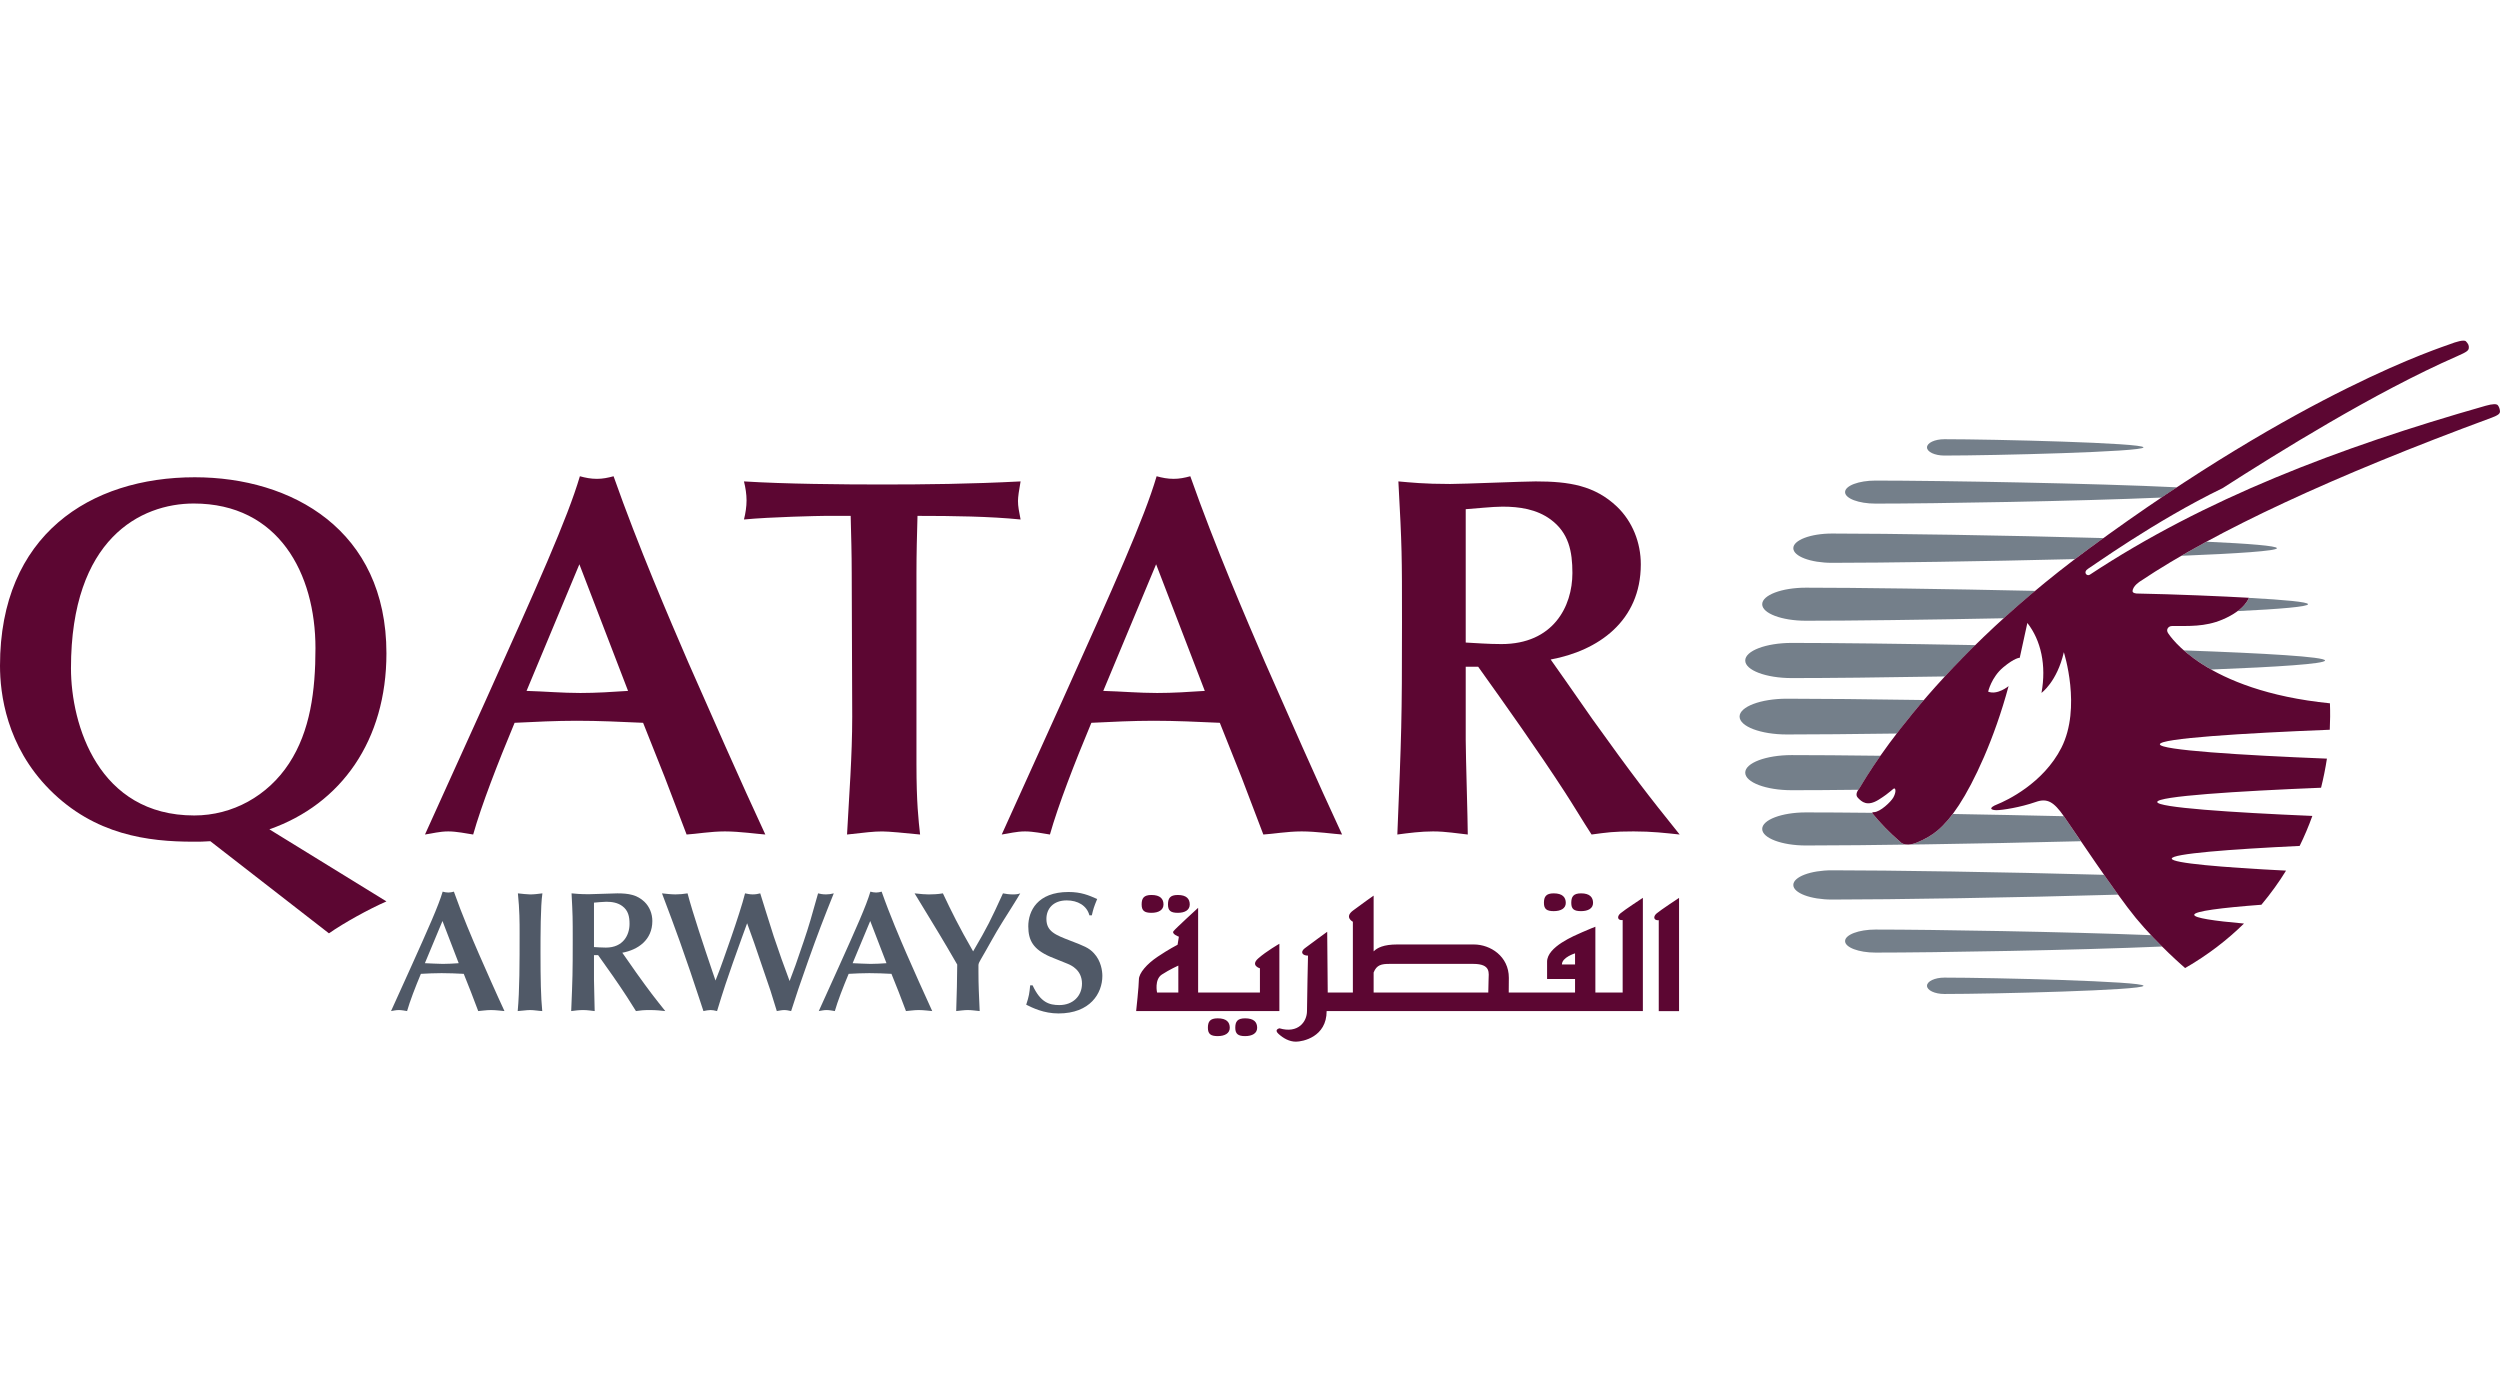 <svg width="108" height="60" viewBox="0 0 108 60" fill="none" xmlns="http://www.w3.org/2000/svg">
<path d="M19.816 41.61C19.586 41.626 19.362 41.64 19.13 41.64C18.869 41.64 18.616 41.617 18.355 41.61L19.115 39.787L19.816 41.61ZM20.659 43.678C20.794 43.67 21.003 43.634 21.211 43.634C21.42 43.634 21.681 43.67 21.793 43.678C21.457 42.959 20.965 41.839 20.682 41.195C20.413 40.573 19.966 39.535 19.608 38.519C19.526 38.541 19.451 38.557 19.369 38.557C19.279 38.557 19.205 38.541 19.123 38.519C18.944 39.127 18.511 40.091 17.758 41.767L16.893 43.678C16.996 43.663 17.102 43.634 17.228 43.634C17.347 43.634 17.49 43.663 17.586 43.678C17.705 43.256 17.944 42.64 18.182 42.07C18.481 42.054 18.779 42.04 19.077 42.04C19.398 42.04 19.712 42.054 20.034 42.07L20.346 42.856L20.659 43.678Z" fill="#505967"/>
<path d="M22.447 40.306C22.447 41.573 22.447 42.796 22.365 43.678C22.53 43.671 22.738 43.634 22.902 43.634C23.074 43.634 23.253 43.671 23.425 43.678C23.365 43.078 23.35 42.277 23.35 41.173C23.35 40.424 23.35 39.142 23.432 38.593C23.253 38.616 23.067 38.639 22.902 38.639C22.791 38.639 22.514 38.609 22.373 38.593C22.447 39.312 22.447 39.838 22.447 40.306Z" fill="#505967"/>
<path d="M26.883 41.158C27.562 41.032 28.181 40.609 28.181 39.787C28.181 39.476 28.062 39.171 27.838 38.956C27.518 38.653 27.152 38.593 26.667 38.593C26.495 38.593 25.63 38.63 25.437 38.63C25.056 38.63 24.862 38.609 24.691 38.593C24.742 39.55 24.742 39.654 24.742 40.625C24.742 42.054 24.735 42.218 24.676 43.678C24.84 43.656 25.019 43.634 25.189 43.634C25.377 43.634 25.54 43.663 25.69 43.678C25.69 43.486 25.66 42.529 25.66 42.314V41.262H25.839C26.242 41.825 26.704 42.477 27.084 43.063C27.196 43.233 27.361 43.508 27.473 43.678C27.697 43.648 27.786 43.634 28.077 43.634C28.345 43.634 28.532 43.656 28.74 43.678C28.271 43.093 28.068 42.833 27.48 42.011C27.368 41.855 27.204 41.61 27.092 41.455L26.883 41.158ZM25.66 38.994C25.772 38.986 26.048 38.956 26.19 38.956C26.436 38.956 26.683 38.994 26.883 39.142C27.144 39.335 27.196 39.602 27.196 39.913C27.196 40.394 26.921 40.936 26.175 40.936C25.981 40.936 25.802 40.921 25.66 40.913V38.994Z" fill="#505967"/>
<path d="M30.768 41.944C30.419 40.913 29.933 39.468 29.702 38.593C29.515 38.623 29.352 38.638 29.18 38.638C29.001 38.638 28.747 38.609 28.598 38.593C28.904 39.394 29.164 40.105 29.367 40.669C29.71 41.632 29.933 42.3 30.202 43.114L30.388 43.678C30.493 43.656 30.611 43.634 30.694 43.634C30.776 43.634 30.851 43.648 30.977 43.678C31.097 43.293 31.238 42.819 31.344 42.514C31.633 41.669 31.672 41.551 32.052 40.499L32.276 39.884C32.358 40.12 32.499 40.499 32.581 40.735C32.663 40.965 33.044 42.1 33.133 42.352C33.253 42.685 33.282 42.781 33.558 43.678C33.625 43.67 33.767 43.634 33.879 43.634C33.984 43.634 34.065 43.656 34.177 43.678C34.461 42.796 34.491 42.707 34.908 41.521C35.319 40.364 35.572 39.706 36.019 38.593C35.907 38.623 35.797 38.638 35.684 38.638C35.542 38.638 35.423 38.616 35.341 38.593C35.072 39.557 34.939 40.025 34.722 40.661C34.371 41.698 34.327 41.817 34.111 42.381C33.872 41.744 33.64 41.098 33.424 40.447C33.305 40.091 32.849 38.609 32.842 38.593C32.738 38.616 32.663 38.638 32.514 38.638C32.381 38.638 32.282 38.609 32.186 38.593C31.962 39.498 31.171 41.677 31.097 41.877L30.91 42.359L30.768 41.944Z" fill="#505967"/>
<path d="M38.296 41.61C38.064 41.626 37.841 41.64 37.609 41.64C37.348 41.64 37.094 41.617 36.834 41.61L37.594 39.787L38.296 41.61ZM39.138 43.678C39.273 43.67 39.482 43.634 39.69 43.634C39.899 43.634 40.161 43.67 40.272 43.678C39.937 42.959 39.444 41.839 39.16 41.195C38.891 40.573 38.444 39.535 38.087 38.519C38.004 38.541 37.93 38.557 37.848 38.557C37.759 38.557 37.683 38.541 37.601 38.519C37.423 39.127 36.99 40.091 36.236 41.767L35.371 43.678C35.476 43.663 35.58 43.634 35.707 43.634C35.827 43.634 35.968 43.663 36.065 43.678C36.184 43.256 36.424 42.64 36.662 42.07C36.96 42.054 37.258 42.04 37.556 42.04C37.877 42.04 38.19 42.054 38.511 42.07L38.825 42.856L39.138 43.678Z" fill="#505967"/>
<path d="M42.269 41.692C42.269 41.626 42.314 41.544 42.366 41.454C42.68 40.921 42.97 40.364 43.306 39.831C43.418 39.653 43.963 38.794 44.075 38.593C43.992 38.623 43.91 38.639 43.762 38.639C43.597 38.639 43.447 38.616 43.328 38.593C42.791 39.765 42.672 40.016 42.039 41.099C41.405 39.995 41.121 39.41 40.733 38.593C40.517 38.63 40.3 38.639 40.121 38.639C39.957 38.639 39.785 38.623 39.51 38.593C39.897 39.238 40.532 40.261 40.912 40.913L41.352 41.669C41.352 42.129 41.329 43.1 41.308 43.678C41.449 43.663 41.658 43.634 41.806 43.634C41.978 43.634 42.151 43.663 42.322 43.678C42.292 42.989 42.269 42.589 42.269 41.965V41.692Z" fill="#505967"/>
<path d="M44.504 42.566C44.467 42.921 44.459 43.018 44.332 43.403C44.601 43.536 45.086 43.781 45.727 43.781C47.092 43.781 47.622 42.915 47.622 42.158C47.622 41.95 47.569 41.513 47.257 41.179C47.04 40.942 46.816 40.861 46.242 40.639C45.586 40.386 45.205 40.238 45.205 39.697C45.205 39.26 45.496 38.897 46.085 38.897C46.555 38.897 46.951 39.119 47.062 39.541H47.167C47.234 39.26 47.249 39.201 47.398 38.837C47.033 38.675 46.704 38.534 46.16 38.534C44.809 38.534 44.422 39.364 44.422 40.015C44.422 40.631 44.639 41.01 45.362 41.328C45.57 41.417 45.922 41.55 46.13 41.639C46.272 41.698 46.742 41.905 46.742 42.491C46.742 43.025 46.353 43.419 45.765 43.419C45.324 43.419 44.951 43.307 44.608 42.566H44.504Z" fill="#505967"/>
<path d="M3.066 28.867C3.066 23.265 6.086 21.752 8.37 21.752C12.039 21.752 13.628 24.777 13.628 28.001C13.628 29.846 13.404 31.581 12.486 32.982C11.569 34.382 10.048 35.228 8.391 35.228C4.252 35.228 3.066 31.314 3.066 28.867ZM14.21 40.32C14.881 39.853 15.933 39.275 16.694 38.941L11.637 35.827C14.746 34.738 16.694 31.98 16.694 28.223C16.694 22.887 12.598 20.618 8.414 20.618C3.894 20.618 0 23.109 0 28.757C0 29.957 0.269 32.225 2.148 34.116C4.095 36.073 6.4 36.361 8.347 36.361C8.593 36.361 8.838 36.361 9.086 36.34L14.21 40.32Z" fill="#5C0632"/>
<path d="M27.132 29.847C26.438 29.892 25.767 29.937 25.072 29.937C24.29 29.937 23.529 29.869 22.747 29.847L25.029 24.377L27.132 29.847ZM29.661 36.051C30.063 36.029 30.691 35.917 31.316 35.917C31.944 35.917 32.726 36.029 33.062 36.051C32.055 33.894 30.578 30.536 29.727 28.601C28.922 26.734 27.579 23.62 26.506 20.574C26.259 20.641 26.035 20.686 25.79 20.686C25.521 20.686 25.297 20.641 25.051 20.574C24.514 22.398 23.216 25.289 20.956 30.314L18.359 36.051C18.673 36.007 18.986 35.917 19.367 35.917C19.724 35.917 20.151 36.007 20.441 36.051C20.799 34.783 21.516 32.938 22.231 31.225C23.126 31.182 24.021 31.137 24.916 31.137C25.879 31.137 26.819 31.182 27.782 31.225L28.72 33.583L29.661 36.051Z" fill="#5C0632"/>
<path d="M39.591 24.777C39.591 23.932 39.613 23.087 39.636 22.286C41.179 22.286 42.769 22.309 44.089 22.442C44.022 22.087 43.977 21.887 43.977 21.642C43.977 21.464 44.022 21.174 44.089 20.797C41.941 20.908 39.971 20.93 38.114 20.93C36.391 20.93 33.907 20.908 32.139 20.797C32.207 21.064 32.251 21.353 32.251 21.62C32.251 21.887 32.207 22.176 32.139 22.442C33.281 22.331 35.429 22.286 35.63 22.286H36.749C36.771 23.154 36.794 23.932 36.794 24.755L36.816 30.958C36.816 32.649 36.683 34.361 36.592 36.051C37.398 35.962 37.734 35.918 38.114 35.918C38.383 35.918 39.099 35.985 39.748 36.051C39.68 35.429 39.591 34.695 39.591 33.005V24.777Z" fill="#5C0632"/>
<path d="M52.047 29.847C51.354 29.892 50.683 29.937 49.989 29.937C49.205 29.937 48.445 29.869 47.661 29.847L49.944 24.377L52.047 29.847ZM54.576 36.051C54.979 36.029 55.606 35.917 56.232 35.917C56.859 35.917 57.642 36.029 57.978 36.051C56.971 33.894 55.494 30.536 54.643 28.601C53.838 26.734 52.495 23.62 51.421 20.574C51.175 20.641 50.951 20.686 50.705 20.686C50.436 20.686 50.212 20.641 49.966 20.574C49.43 22.398 48.131 25.289 45.871 30.314L43.275 36.051C43.588 36.007 43.903 35.917 44.283 35.917C44.64 35.917 45.065 36.007 45.357 36.051C45.715 34.783 46.431 32.938 47.147 31.225C48.041 31.182 48.936 31.137 49.832 31.137C50.795 31.137 51.735 31.182 52.696 31.225L53.636 33.583L54.576 36.051Z" fill="#5C0632"/>
<path d="M66.989 28.491C69.025 28.113 70.883 26.846 70.883 24.377C70.883 23.443 70.525 22.531 69.853 21.887C68.891 20.975 67.794 20.797 66.34 20.797C65.825 20.797 63.229 20.908 62.647 20.908C61.505 20.908 60.924 20.841 60.41 20.797C60.566 23.665 60.566 23.976 60.566 26.889C60.566 31.182 60.544 31.67 60.365 36.051C60.857 35.985 61.394 35.917 61.908 35.917C62.468 35.917 62.961 36.007 63.408 36.051C63.408 35.472 63.319 32.605 63.319 31.959V28.802H63.856C65.064 30.492 66.452 32.449 67.593 34.206C67.928 34.718 68.421 35.54 68.756 36.051C69.428 35.962 69.697 35.917 70.569 35.917C71.374 35.917 71.934 35.985 72.561 36.051C71.151 34.295 70.548 33.516 68.779 31.048C68.443 30.581 67.951 29.847 67.615 29.38L66.989 28.491ZM63.319 21.997C63.654 21.976 64.482 21.887 64.908 21.887C65.646 21.887 66.384 21.997 66.989 22.442C67.772 23.021 67.928 23.82 67.928 24.755C67.928 26.2 67.1 27.824 64.863 27.824C64.281 27.824 63.744 27.779 63.319 27.758V21.997Z" fill="#5C0632"/>
<path d="M100.441 28.534C100.441 28.677 98.415 28.811 95.524 28.924C95.013 28.636 94.626 28.347 94.342 28.097C97.849 28.221 100.441 28.373 100.441 28.534Z" fill="#747F8A"/>
<path d="M98.363 23.682C98.363 23.801 96.665 23.913 94.238 24.01C94.586 23.808 94.945 23.605 95.321 23.401C97.155 23.485 98.363 23.582 98.363 23.682Z" fill="#747F8A"/>
<path d="M80.279 34.118C79.155 34.132 78.17 34.137 77.4 34.137C76.292 34.137 75.394 33.798 75.394 33.377C75.394 32.959 76.292 32.62 77.4 32.62C78.381 32.62 79.71 32.63 81.235 32.649C80.645 33.495 80.365 34.003 80.339 34.035C80.322 34.06 80.3 34.089 80.279 34.118Z" fill="#747F8A"/>
<path d="M80.883 35.135C81.253 35.58 81.609 35.953 82.084 36.362C82.084 36.362 82.263 36.617 82.808 36.398C83.362 36.175 83.831 35.87 84.361 35.164C85.906 35.19 87.545 35.224 89.158 35.26C89.291 35.453 89.561 35.85 89.893 36.341C85.395 36.456 80.514 36.525 78.014 36.525C76.972 36.525 76.127 36.204 76.127 35.811C76.127 35.416 76.972 35.096 78.014 35.096C78.775 35.096 79.756 35.102 80.879 35.114C80.878 35.125 80.883 35.135 80.883 35.135Z" fill="#747F8A"/>
<path d="M79.144 38.861C78.22 38.861 77.471 38.579 77.471 38.23C77.471 37.88 78.22 37.597 79.144 37.597C81.589 37.597 86.602 37.671 90.895 37.792C91.102 38.087 91.308 38.38 91.505 38.649C87.085 38.778 81.705 38.861 79.144 38.861Z" fill="#747F8A"/>
<path d="M93.401 40.89C89.796 41.047 83.597 41.152 81.021 41.152C80.296 41.152 79.707 40.928 79.707 40.655C79.707 40.381 80.296 40.157 81.021 40.157C83.485 40.157 89.271 40.254 92.923 40.399C93.088 40.574 93.249 40.74 93.401 40.89Z" fill="#747F8A"/>
<path d="M83.996 42.233C86.123 42.233 92.598 42.393 92.598 42.586C92.598 42.781 86.122 42.94 83.996 42.94C83.581 42.94 83.246 42.781 83.246 42.586C83.246 42.393 83.581 42.233 83.996 42.233Z" fill="#747F8A"/>
<path d="M84.02 29.223C81.343 29.268 78.944 29.293 77.4 29.293C76.293 29.293 75.394 28.954 75.394 28.534C75.394 28.115 76.293 27.774 77.4 27.774C79.193 27.774 82.14 27.808 85.335 27.869C84.86 28.335 84.421 28.789 84.02 29.223Z" fill="#747F8A"/>
<path d="M97.152 25.828C98.72 25.913 99.707 26.006 99.707 26.102C99.707 26.208 98.513 26.31 96.664 26.4C97.059 26.105 97.146 25.848 97.152 25.828Z" fill="#747F8A"/>
<path d="M78.014 26.816C76.972 26.816 76.127 26.497 76.127 26.103C76.127 25.709 76.972 25.388 78.014 25.388C80.152 25.388 84.029 25.44 87.918 25.526C87.441 25.925 86.989 26.321 86.562 26.709C83.148 26.777 79.903 26.816 78.014 26.816Z" fill="#747F8A"/>
<path d="M89.638 24.153C85.661 24.253 81.353 24.314 79.143 24.314C78.219 24.314 77.471 24.032 77.471 23.682C77.471 23.333 78.219 23.049 79.143 23.049C81.582 23.049 86.583 23.124 90.87 23.245C90.657 23.399 90.442 23.553 90.224 23.715C90.025 23.862 89.829 24.007 89.638 24.153Z" fill="#747F8A"/>
<path d="M81.021 21.756C80.296 21.756 79.707 21.534 79.707 21.259C79.707 20.984 80.296 20.761 81.021 20.761C83.756 20.761 90.577 20.881 94.041 21.052C93.82 21.197 93.599 21.346 93.376 21.495C89.766 21.651 83.592 21.756 81.021 21.756Z" fill="#747F8A"/>
<path d="M77.193 31.729C76.066 31.729 75.15 31.384 75.15 30.955C75.15 30.53 76.066 30.184 77.193 30.184C78.606 30.184 80.722 30.205 83.114 30.241C82.664 30.766 82.274 31.253 81.939 31.689C80.035 31.714 78.37 31.729 77.193 31.729Z" fill="#747F8A"/>
<path d="M83.246 19.327C83.246 19.132 83.581 18.974 83.996 18.974C86.122 18.974 92.598 19.132 92.598 19.327C92.598 19.521 86.123 19.68 83.996 19.68C83.581 19.68 83.246 19.521 83.246 19.327Z" fill="#747F8A"/>
<path d="M100.653 30.383C100.668 30.768 100.665 31.15 100.646 31.525C96.879 31.673 93.306 31.899 93.306 32.153C93.306 32.402 96.799 32.625 100.523 32.773C100.457 33.2 100.373 33.619 100.27 34.03C96.599 34.179 93.192 34.399 93.192 34.646C93.192 34.884 96.372 35.099 99.894 35.248C99.733 35.694 99.55 36.128 99.345 36.544C96.32 36.688 93.82 36.881 93.82 37.092C93.82 37.289 96.004 37.471 98.757 37.611C98.603 37.861 98.441 38.106 98.273 38.337C98.093 38.589 97.898 38.839 97.692 39.085C95.972 39.215 94.79 39.362 94.79 39.52C94.79 39.656 95.636 39.783 96.94 39.897C96.228 40.596 95.388 41.25 94.397 41.82C94.397 41.82 93.23 40.822 92.267 39.655C91.408 38.615 89.586 35.873 89.158 35.26C88.729 34.646 88.446 34.467 87.945 34.645C87.272 34.881 86.49 35 86.25 35C86.009 35 85.877 34.907 86.28 34.748C86.682 34.587 88.27 33.843 89.052 32.303C89.93 30.569 89.158 28.175 89.158 28.175C88.863 29.455 88.192 29.933 88.192 29.933C88.409 28.744 88.173 27.667 87.582 26.911L87.253 28.416C87.253 28.416 87.047 28.405 86.537 28.831C86.028 29.258 85.888 29.879 85.888 29.879C86.289 30.04 86.771 29.64 86.771 29.64C86.155 31.93 85.272 33.794 84.627 34.78C83.984 35.766 83.453 36.138 82.808 36.398C82.264 36.615 82.084 36.361 82.084 36.361C81.609 35.953 81.253 35.579 80.883 35.134C80.883 35.134 80.853 35.082 80.953 35.084C81.218 35.087 81.69 34.637 81.793 34.45C81.911 34.236 81.898 34.072 81.84 34.061C81.781 34.051 81.68 34.221 81.169 34.541C80.661 34.861 80.427 34.639 80.257 34.461C80.126 34.32 80.255 34.145 80.337 34.035C80.415 33.937 83.105 28.952 90.223 23.715C99.552 16.851 105.509 14.998 105.85 14.864C106.075 14.776 106.444 14.66 106.527 14.745C106.62 14.841 106.665 14.919 106.653 15.031C106.641 15.142 106.581 15.199 106.149 15.388C102.569 16.956 98.388 19.569 96.013 21.09C93.093 22.504 90.304 24.523 90.202 24.572C89.978 24.71 90.143 24.912 90.279 24.828C95.211 21.568 100.994 19.347 107.384 17.528C107.69 17.442 107.857 17.442 107.908 17.509C107.965 17.583 107.99 17.667 107.999 17.761C108.007 17.877 107.91 17.939 107.648 18.041C100.783 20.575 95.723 22.929 92.468 25.105C92.468 25.105 92.132 25.307 92.127 25.541C92.126 25.63 92.308 25.64 92.308 25.64C93.937 25.669 96.115 25.764 97.151 25.824C97.151 25.824 97.003 26.346 96.011 26.765C95.245 27.09 94.536 27.038 93.834 27.044C93.678 27.041 93.546 27.198 93.67 27.365C93.733 27.448 95.226 29.837 100.653 30.383Z" fill="#5C0632"/>
<path d="M50.904 42.877H49.985C49.985 42.877 49.861 42.314 50.194 42.099C50.528 41.881 50.904 41.713 50.904 41.713V42.877ZM55.269 40.771C55.269 40.771 54.71 41.09 54.356 41.403C54.005 41.713 54.429 41.831 54.429 41.831V42.877H51.759V39.218C51.759 39.218 50.787 40.107 50.696 40.225C50.601 40.351 50.927 40.465 50.927 40.465L50.872 40.812C50.872 40.812 50.484 41.011 50.014 41.328C49.546 41.64 49.2 42.038 49.2 42.314C49.2 42.591 49.082 43.677 49.082 43.677H55.269V40.771ZM49.743 39.434C50.048 39.434 50.263 39.314 50.263 39.073C50.263 38.831 50.121 38.663 49.743 38.663C49.408 38.663 49.319 38.808 49.319 39.073C49.319 39.34 49.435 39.434 49.743 39.434ZM50.881 39.434C51.189 39.434 51.397 39.314 51.397 39.073C51.397 38.831 51.256 38.663 50.881 38.663C50.545 38.663 50.457 38.808 50.457 39.073C50.457 39.34 50.572 39.434 50.881 39.434ZM52.605 43.992C52.272 43.992 52.181 44.133 52.181 44.4C52.181 44.664 52.298 44.76 52.605 44.76C52.91 44.76 53.126 44.64 53.126 44.4C53.126 44.157 52.985 43.992 52.605 43.992ZM53.788 43.992C53.455 43.992 53.364 44.133 53.364 44.4C53.364 44.664 53.485 44.76 53.788 44.76C54.097 44.76 54.309 44.64 54.309 44.4C54.309 44.157 54.169 43.992 53.788 43.992ZM67.12 39.361C67.427 39.361 67.642 39.245 67.642 39.004C67.642 38.764 67.5 38.593 67.12 38.593C66.788 38.593 66.698 38.738 66.698 39.004C66.698 39.27 66.817 39.361 67.12 39.361ZM68.302 39.361C68.607 39.361 68.82 39.245 68.82 39.004C68.82 38.764 68.678 38.593 68.302 38.593C67.968 38.593 67.879 38.738 67.879 39.004C67.879 39.27 67.993 39.361 68.302 39.361ZM71.565 39.461C71.398 39.604 71.447 39.776 71.658 39.752V43.682H72.535V38.789C72.535 38.789 71.728 39.319 71.565 39.461ZM68.042 41.665H67.475C67.475 41.356 68.042 41.184 68.042 41.184V41.665ZM64.307 42.314C64.307 42.457 64.3 42.689 64.294 42.877H59.341V42.012C59.471 41.678 59.688 41.64 60.026 41.64H63.646C64.428 41.64 64.307 42.049 64.307 42.314ZM70.099 39.747V42.877H68.92V40.035C68.92 40.035 68.678 40.127 68.348 40.273C68.02 40.42 66.834 40.899 66.834 41.546V42.294H68.042V42.877H65.177C65.179 42.739 65.182 42.538 65.182 42.242C65.182 41.309 64.382 40.801 63.671 40.801H60.358C59.778 40.801 59.498 40.941 59.341 41.1V38.691C59.341 38.691 58.824 39.053 58.444 39.34C58.065 39.627 58.444 39.82 58.444 39.82V42.877H57.358L57.335 40.253C57.335 40.253 56.58 40.801 56.363 40.968C56.152 41.135 56.269 41.283 56.506 41.283C56.506 41.283 56.462 43.22 56.462 43.677C56.462 44.137 56.079 44.662 55.275 44.423C55.275 44.423 55.02 44.472 55.232 44.664C55.443 44.855 55.699 45 55.984 45C56.269 45 57.311 44.805 57.311 43.677H70.972V38.786C70.972 38.786 70.168 39.314 70.002 39.457C69.836 39.6 69.884 39.773 70.099 39.747Z" fill="#5C0632"/>
</svg>
